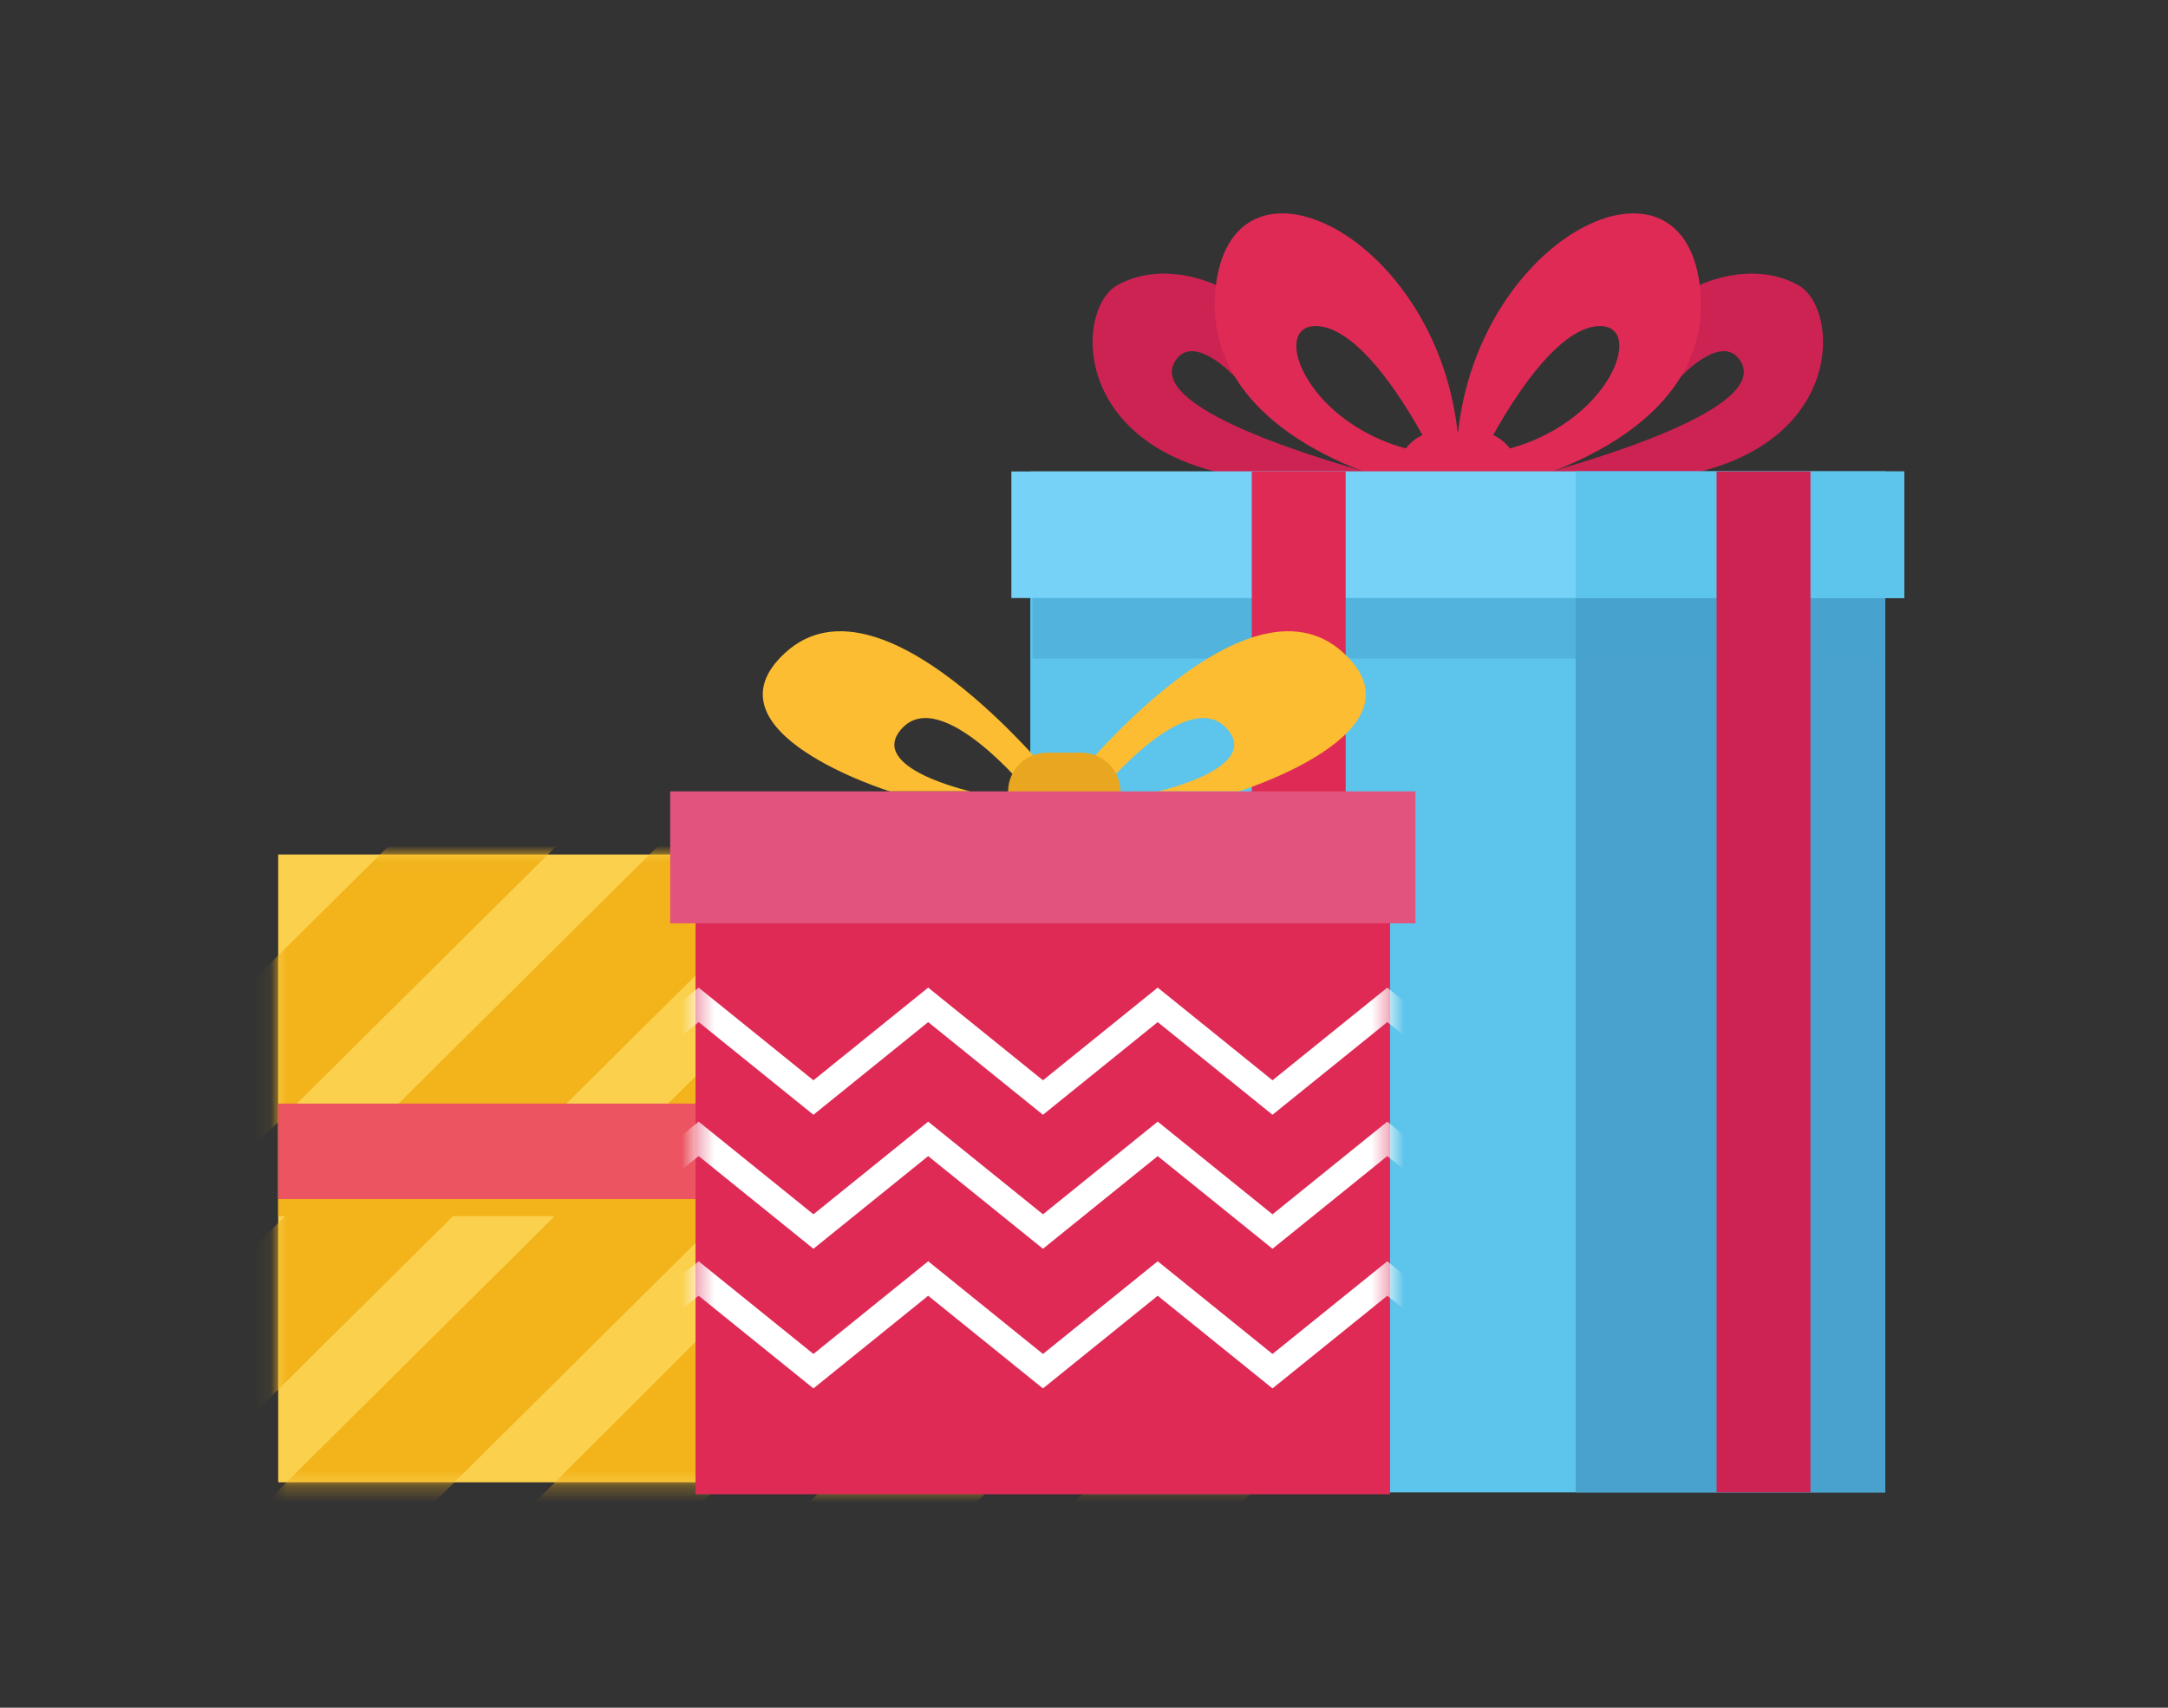 <svg width="132" height="104" viewBox="0 0 132 104" fill="none" xmlns="http://www.w3.org/2000/svg">
<rect x="0" y="0" width="132" height="104" fill="#333333" stroke="none"/>
<path d="M92.548 29.17C92.548 30.764 91.373 32.057 89.921 32.057H87.603C86.153 32.057 84.977 30.764 84.977 29.17C84.977 27.575 86.153 26.282 87.603 26.282H89.921C91.373 26.282 92.548 27.575 92.548 29.17Z" fill="#DF2A55"/>
<path d="M71.607 21.903C72.752 20.294 75.198 22.959 75.198 22.959C76.277 23.632 79.328 25.318 82.019 26.788C79.896 24.756 77.352 21.835 77.025 19.239C76.455 14.693 74.031 17.358 74.031 17.358C74.031 17.358 70.894 15.791 68.042 17.358C65.191 18.925 65.047 29.336 79.45 29.336H85.35C80.217 27.994 69.564 24.777 71.607 21.903Z" fill="#CC2353"/>
<path d="M80.307 19.867C83.587 20.18 87.207 27.634 87.207 27.636L88.761 26.45C87.519 14.383 75.174 8.27 74.033 17.36C72.892 26.45 84.975 29.338 84.975 29.338L87.207 27.636C79.705 26.627 77.027 19.553 80.307 19.867Z" fill="#DF2A55"/>
<path d="M105.915 21.903C104.77 20.294 102.324 22.959 102.324 22.959C101.245 23.632 98.194 25.318 95.503 26.788C97.626 24.756 100.17 21.835 100.497 19.239C101.067 14.693 103.491 17.358 103.491 17.358C103.491 17.358 106.628 15.791 109.48 17.358C112.332 18.925 112.475 29.336 98.073 29.336H92.172C97.305 27.994 107.959 24.777 105.915 21.903Z" fill="#CC2353"/>
<path d="M97.216 19.867C93.936 20.18 90.316 27.634 90.316 27.636L88.762 26.45C90.004 14.383 102.349 8.27 103.49 17.36C104.631 26.45 92.548 29.338 92.548 29.338L90.316 27.636C97.818 26.627 100.496 19.553 97.216 19.867Z" fill="#DF2A55"/>
<path d="M114.782 28.711H62.73V90.886H114.782V28.711Z" fill="#5DC4EB"/>
<path d="M114.782 28.711H95.938V90.886H114.782V28.711Z" fill="#49A2CE"/>
<path d="M115.94 28.711H61.578V36.42H115.94V28.711Z" fill="#77D2F7"/>
<path opacity="0.5" d="M114.652 36.422H62.863V40.102H114.652V36.422Z" fill="#49A2CE"/>
<path d="M115.938 28.711H95.938V36.42H115.938V28.711Z" fill="#5DC4EB"/>
<path d="M110.232 28.711H104.516V90.886H110.232V28.711Z" fill="#CC2353"/>
<path d="M81.932 28.711H76.215V90.886H81.932V28.711Z" fill="#DF2A55"/>
<path d="M77.228 52.039H16.938V90.272H77.228V52.039Z" fill="#FBD04D"/>
<mask id="mask0_10848_45773" style="mask-type:luminance" maskUnits="userSpaceOnUse" x="16" y="52" width="62" height="39">
<path d="M77.228 52.037H16.938V90.27H77.228V52.037Z" fill="white"/>
</mask>
<g mask="url(#mask0_10848_45773)">
<path d="M43.3 32.025L-1.191 76.186L3.918 81.257L48.409 37.096L43.3 32.025Z" fill="#F2B31B"/>
<path d="M51.506 40.17L1.906 89.401L7.015 94.472L56.615 45.24L51.506 40.17Z" fill="#F2B31B"/>
<path d="M73.029 35.097L15.223 92.475L20.332 97.546L78.138 40.169L73.029 35.097Z" fill="#F2B31B"/>
<path d="M91.574 42.706L28.539 105.693L23.43 100.622L86.465 37.635L91.574 42.706Z" fill="#F2B31B"/>
<path d="M95.365 55.601L36.922 114.018L31.812 108.947L90.256 50.53L95.365 55.601Z" fill="#F2B31B"/>
</g>
<mask id="mask1_10848_45773" style="mask-type:luminance" maskUnits="userSpaceOnUse" x="16" y="52" width="62" height="39">
<path d="M77.228 52.037H16.938V90.27H77.228V52.037Z" fill="white"/>
</mask>
<g mask="url(#mask1_10848_45773)">
<path d="M95.366 55.603L50.945 100.003L45.68 95.088L90.257 50.532L95.366 55.603Z" fill="#F2B31B"/>
<path d="M98.463 58.678L48.863 107.91L53.972 112.981L103.572 63.749L98.463 58.678Z" fill="#F2B31B"/>
<path d="M119.982 53.605L62.176 110.982L67.285 116.053L125.091 58.676L119.982 53.605Z" fill="#F2B31B"/>
<path d="M138.527 61.213L75.492 124.201L70.383 119.13L133.418 56.143L138.527 61.213Z" fill="#F2B31B"/>
</g>
<path d="M77.228 68.246H16.938V74.064H77.228V68.246Z" fill="#F2B31B"/>
<path d="M77.228 67.208H16.938V73.026H77.228V67.208Z" fill="#EB5460"/>
<path d="M50.572 52.039H44.566V90.272H50.572V52.039Z" fill="#F2B31B"/>
<path d="M50.014 52.039H44.152V90.272H50.014V52.039Z" fill="#DF2A55"/>
<path d="M47.819 39.744C42.529 44.575 54.178 48.194 54.178 48.194H59.094C59.094 48.194 52.729 46.766 54.91 44.366C57.321 41.713 62.602 48.194 62.602 48.194H64.8C64.8 48.194 53.899 34.191 47.819 39.744Z" fill="#FCBD32"/>
<path d="M81.781 39.744C87.071 44.575 75.423 48.194 75.423 48.194H70.507C70.507 48.194 76.871 46.766 74.691 44.366C72.279 41.713 66.999 48.194 66.999 48.194H64.801C64.801 48.194 75.702 34.191 81.781 39.744Z" fill="#FCBD32"/>
<path d="M68.217 48.194C68.217 49.494 67.155 50.549 65.845 50.549H63.751C62.441 50.549 61.379 49.494 61.379 48.194C61.379 46.893 62.441 45.839 63.751 45.839H65.845C67.155 45.839 68.217 46.894 68.217 48.194Z" fill="#E8A621"/>
<path d="M84.635 54.428H42.348V90.998H84.635V54.428Z" fill="#DF2A55"/>
<path d="M86.179 48.194H40.805V56.229H86.179V48.194Z" fill="#E2547D"/>
<mask id="mask2_10848_45773" style="mask-type:luminance" maskUnits="userSpaceOnUse" x="42" y="54" width="43" height="37">
<path d="M84.646 54.428H42.359V90.998H84.646V54.428Z" fill="white"/>
</mask>
<g mask="url(#mask2_10848_45773)">
<path d="M35.552 67.888L28.031 61.815L29.096 60.575L35.552 65.789L42.538 60.145L49.526 65.789L56.513 60.145L63.501 65.789L70.488 60.145L77.477 65.789L84.466 60.145L91.456 65.79L97.914 60.575L98.978 61.815L91.456 67.888L84.466 62.245L77.477 67.888L70.488 62.245L63.501 67.888L56.513 62.245L49.526 67.888L42.538 62.245L35.552 67.888Z" fill="white"/>
<path d="M35.552 76.049L28.031 69.975L29.096 68.737L35.552 73.95L42.538 68.307L49.526 73.95L56.513 68.307L63.501 73.95L70.488 68.307L77.477 73.95L84.466 68.307L91.456 73.95L97.914 68.737L98.978 69.975L91.456 76.049L84.466 70.405L77.477 76.049L70.488 70.406L63.501 76.049L56.513 70.406L49.526 76.049L42.538 70.406L35.552 76.049Z" fill="white"/>
<path d="M35.552 84.554L28.031 78.48L29.096 77.241L35.552 82.455L42.538 76.811L49.526 82.455L56.513 76.811L63.501 82.455L70.488 76.811L77.477 82.455L84.466 76.811L91.456 82.455L97.914 77.241L98.978 78.48L91.456 84.553L84.466 78.91L77.477 84.554L70.488 78.91L63.501 84.554L56.513 78.91L49.526 84.554L42.538 78.91L35.552 84.554Z" fill="white"/>
</g>
</svg>
